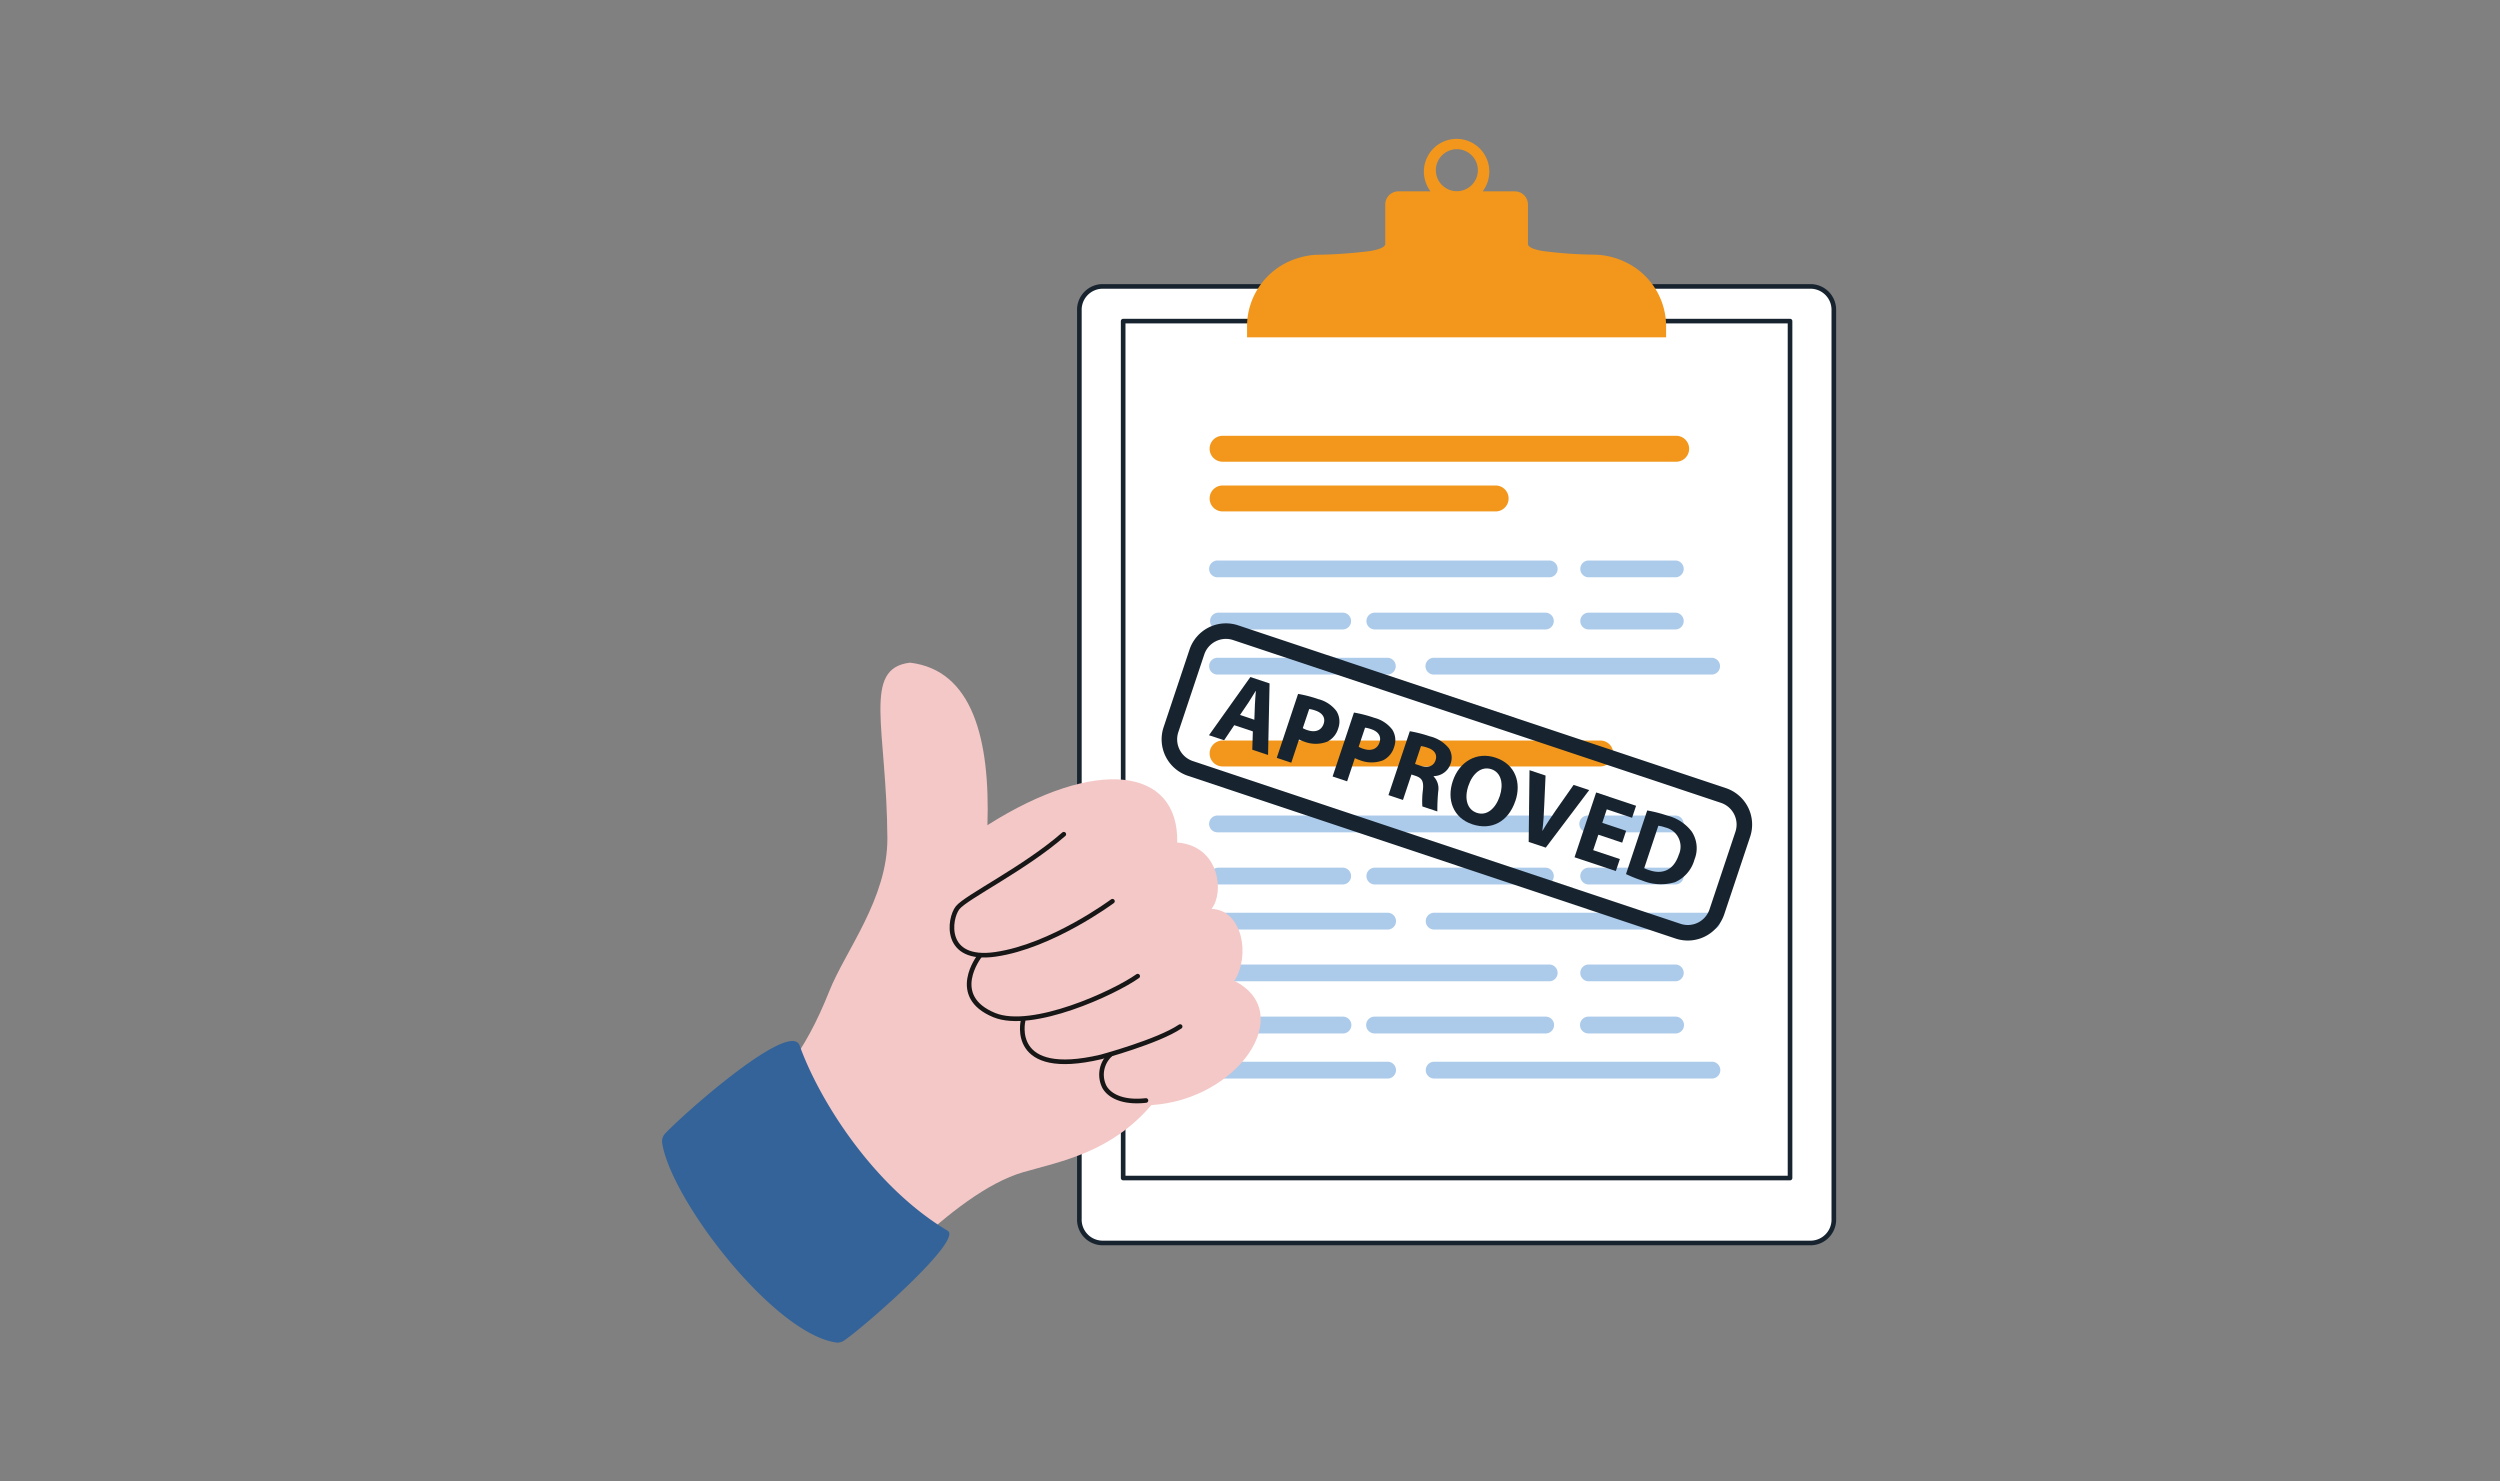 <svg xmlns="http://www.w3.org/2000/svg" xmlns:xlink="http://www.w3.org/1999/xlink" width="540" height="320" viewBox="0 0 540 320">
  <rect x="0" y="0" width="540" height="320" fill="#808080" stroke="none"/>
  <defs>
    <clipPath id="clip-path">
      <rect id="Rectangle_3958" data-name="Rectangle 3958" width="164.413" height="239.205" fill="none"/>
    </clipPath>
    <clipPath id="clip-path-2">
      <rect id="Rectangle_4040" data-name="Rectangle 4040" width="129.318" height="146.864" fill="none"/>
    </clipPath>
  </defs>
  <g id="Group_1000" data-name="Group 1000" transform="translate(-384 -2698)">
    <rect id="Rectangle_91" data-name="Rectangle 91" width="540" height="320" transform="translate(384 2698)" fill="none"/>
    <g id="Group_501" data-name="Group 501" transform="translate(423.629 2692.514)">
      <g id="Group_6549" data-name="Group 6549" transform="translate(192.79 35.486)">
        <g id="Group_6548" data-name="Group 6548" clip-path="url(#clip-path)">
          <path id="Path_12790" data-name="Path 12790" d="M163.464,27.193V223.351a5.049,5.049,0,0,1-4.853,5.232H5.354A5.049,5.049,0,0,1,.5,223.351V27.193a5.051,5.051,0,0,1,4.853-5.222H158.61a5.051,5.051,0,0,1,4.853,5.222" transform="translate(0.224 9.897)" fill="#fff"/>
          <path id="Path_12791" data-name="Path 12791" d="M163.464,27.193V223.351a5.049,5.049,0,0,1-4.853,5.232H5.354A5.049,5.049,0,0,1,.5,223.351V27.193a5.051,5.051,0,0,1,4.853-5.222H158.61a5.051,5.051,0,0,1,4.853,5.222Z" transform="translate(0.224 9.897)" fill="none" stroke="#17242f" stroke-linecap="round" stroke-linejoin="round" stroke-width="1"/>
          <rect id="Rectangle_3956" data-name="Rectangle 3956" width="144.046" height="185.095" transform="translate(10.184 39.358)" fill="#fff"/>
          <rect id="Rectangle_3957" data-name="Rectangle 3957" width="144.046" height="185.095" transform="translate(10.184 39.358)" fill="none" stroke="#17242f" stroke-linecap="round" stroke-linejoin="round" stroke-width="1"/>
          <path id="Path_12792" data-name="Path 12792" d="M106.836,26.441a16.287,16.287,0,0,0-6.292-1.436,91.256,91.256,0,0,1-11.241-.79c-1.894-.334-3.159-.815-3.159-1.527V14.179a2.839,2.839,0,0,0-2.831-2.844H76.364a7.067,7.067,0,1,0-11.263,0H58.157a2.841,2.841,0,0,0-2.837,2.84v8.513c0,.708-1.318,1.192-3.175,1.527a103.059,103.059,0,0,1-11.923.824c-.013,0-.918.067-1.648.2a16.157,16.157,0,0,0-2.445.619h-.012A15.468,15.468,0,0,0,26.073,36.219a15.108,15.108,0,0,0-.6,4.227v2.418h90.509V40.445a15.346,15.346,0,0,0-9.154-14M69.986,2.3a2.212,2.212,0,0,1,.68-.059.145.145,0,0,1,.073-.012,4.537,4.537,0,1,1-.753.071" transform="translate(11.475 -0.001)" fill="#f2971b"/>
          <path id="Path_12793" data-name="Path 12793" d="M81.678,57.219H22.7a2.8,2.8,0,1,1,0-5.6H81.678a2.8,2.8,0,1,1,0,5.6" transform="translate(8.961 23.25)" fill="#f2971b"/>
          <path id="Path_12794" data-name="Path 12794" d="M93.385,66.414H21.741a1.816,1.816,0,1,1,0-3.626H93.385a1.816,1.816,0,0,1,0,3.626" transform="translate(8.929 28.282)" fill="#accaea"/>
          <path id="Path_12795" data-name="Path 12795" d="M95.723,66.413H76.81a1.816,1.816,0,0,1,0-3.626H95.723a1.816,1.816,0,0,1,0,3.626" transform="translate(33.828 28.283)" fill="#accaea"/>
          <path id="Path_12796" data-name="Path 12796" d="M48.709,74.18H21.677a1.816,1.816,0,0,1,0-3.626H48.709a1.816,1.816,0,0,1,0,3.626" transform="translate(8.993 31.782)" fill="#accaea"/>
          <path id="Path_12797" data-name="Path 12797" d="M82.005,74.18H44.963a1.816,1.816,0,0,1,0-3.626H82.005a1.816,1.816,0,0,1,0,3.626" transform="translate(19.482 31.782)" fill="#accaea"/>
          <path id="Path_12798" data-name="Path 12798" d="M95.723,74.18H76.81a1.816,1.816,0,0,1,0-3.626H95.723a1.816,1.816,0,0,1,0,3.626" transform="translate(33.828 31.782)" fill="#accaea"/>
          <path id="Path_12799" data-name="Path 12799" d="M58.42,80.9H21.741a1.816,1.816,0,1,1,0-3.626H58.42a1.816,1.816,0,0,1,0,3.626" transform="translate(8.929 34.806)" fill="#accaea"/>
          <path id="Path_12800" data-name="Path 12800" d="M113.951,80.9H53.961a1.816,1.816,0,1,1,0-3.626h59.99a1.816,1.816,0,0,1,0,3.626" transform="translate(23.443 34.806)" fill="#accaea"/>
          <path id="Path_12801" data-name="Path 12801" d="M120.668,49.817H22.7a2.8,2.8,0,1,1,0-5.6h97.973a2.8,2.8,0,0,1,0,5.6" transform="translate(8.961 19.916)" fill="#f2971b"/>
          <path id="Path_12802" data-name="Path 12802" d="M104.281,95.195H22.7a2.8,2.8,0,1,1,0-5.6h81.586a2.8,2.8,0,1,1,0,5.6" transform="translate(8.961 40.357)" fill="#f2971b"/>
          <path id="Path_12803" data-name="Path 12803" d="M93.385,104.39H21.741a1.816,1.816,0,1,1,0-3.626H93.385a1.816,1.816,0,0,1,0,3.626" transform="translate(8.929 45.389)" fill="#accaea"/>
          <path id="Path_12804" data-name="Path 12804" d="M95.786,104.39H76.874a1.816,1.816,0,1,1,0-3.626H95.786a1.816,1.816,0,0,1,0,3.626" transform="translate(33.765 45.389)" fill="#accaea"/>
          <path id="Path_12805" data-name="Path 12805" d="M48.709,112.156H21.677a1.816,1.816,0,0,1,0-3.626H48.709a1.816,1.816,0,0,1,0,3.626" transform="translate(8.993 48.889)" fill="#accaea"/>
          <path id="Path_12806" data-name="Path 12806" d="M82.005,112.156H44.963a1.816,1.816,0,0,1,0-3.626H82.005a1.816,1.816,0,0,1,0,3.626" transform="translate(19.482 48.889)" fill="#accaea"/>
          <path id="Path_12807" data-name="Path 12807" d="M95.723,112.156H76.81a1.816,1.816,0,0,1,0-3.626H95.723a1.816,1.816,0,0,1,0,3.626" transform="translate(33.828 48.889)" fill="#accaea"/>
          <path id="Path_12808" data-name="Path 12808" d="M58.4,118.874H21.725a1.817,1.817,0,1,1,0-3.633H58.4a1.817,1.817,0,0,1,0,3.633" transform="translate(8.945 51.911)" fill="#accaea"/>
          <path id="Path_12809" data-name="Path 12809" d="M113.935,118.874H53.945a1.817,1.817,0,1,1,0-3.633h59.99a1.817,1.817,0,0,1,0,3.633" transform="translate(23.459 51.911)" fill="#accaea"/>
          <path id="Path_12810" data-name="Path 12810" d="M93.385,126.576H21.741a1.816,1.816,0,1,1,0-3.626H93.385a1.816,1.816,0,0,1,0,3.626" transform="translate(8.929 55.383)" fill="#accaea"/>
          <path id="Path_12811" data-name="Path 12811" d="M95.723,126.575H76.81a1.816,1.816,0,0,1,0-3.626H95.723a1.816,1.816,0,0,1,0,3.626" transform="translate(33.828 55.384)" fill="#accaea"/>
          <path id="Path_12812" data-name="Path 12812" d="M48.726,134.344H21.694a1.817,1.817,0,0,1,0-3.633H48.726a1.817,1.817,0,0,1,0,3.633" transform="translate(8.977 58.881)" fill="#accaea"/>
          <path id="Path_12813" data-name="Path 12813" d="M82.021,134.344H44.98a1.817,1.817,0,0,1,0-3.633H82.021a1.817,1.817,0,0,1,0,3.633" transform="translate(19.466 58.881)" fill="#accaea"/>
          <path id="Path_12814" data-name="Path 12814" d="M95.739,134.344H76.827a1.817,1.817,0,0,1,0-3.633H95.739a1.817,1.817,0,0,1,0,3.633" transform="translate(33.812 58.881)" fill="#accaea"/>
          <path id="Path_12815" data-name="Path 12815" d="M58.4,141.06H21.725a1.817,1.817,0,1,1,0-3.633H58.4a1.817,1.817,0,0,1,0,3.633" transform="translate(8.945 61.905)" fill="#accaea"/>
          <path id="Path_12816" data-name="Path 12816" d="M113.935,141.06H53.945a1.817,1.817,0,1,1,0-3.633h59.99a1.817,1.817,0,0,1,0,3.633" transform="translate(23.459 61.905)" fill="#accaea"/>
          <path id="Path_12817" data-name="Path 12817" d="M25.26,90.539,23.071,93.8,19.8,92.711l8.944-12.573,4.144,1.382-.323,15.453-3.41-1.137.123-3.954ZM29.6,89.367l.122-3.266c.035-.908.136-2.039.2-2.93l-.045-.015c-.48.754-1.046,1.741-1.542,2.485l-1.828,2.692Z" transform="translate(8.919 36.099)" fill="#17242f"/>
          <path id="Path_12818" data-name="Path 12818" d="M34.5,82.651a27.5,27.5,0,0,1,4.372,1.131,7.084,7.084,0,0,1,3.906,2.566,4.27,4.27,0,0,1,.4,3.733A4.652,4.652,0,0,1,40.8,92.97a6.887,6.887,0,0,1-5.042-.032A7.8,7.8,0,0,1,34.7,92.5L33.03,97.517,29.893,96.47Zm1.015,7.4a5.122,5.122,0,0,0,1.023.435c1.681.561,3,.057,3.481-1.362.435-1.289-.2-2.35-1.791-2.882a6.568,6.568,0,0,0-1.327-.326Z" transform="translate(13.466 37.231)" fill="#17242f"/>
          <path id="Path_12819" data-name="Path 12819" d="M42.82,85.428a27.5,27.5,0,0,1,4.372,1.131,7.084,7.084,0,0,1,3.91,2.56,4.27,4.27,0,0,1,.4,3.733,4.652,4.652,0,0,1-2.385,2.888,6.887,6.887,0,0,1-5.042-.032,7.8,7.8,0,0,1-1.056-.435l-1.674,5.013-3.136-1.047Zm1.015,7.4a5.04,5.04,0,0,0,1.023.435c1.681.561,3,.057,3.481-1.362.435-1.289-.2-2.35-1.791-2.882a6.571,6.571,0,0,0-1.327-.326Z" transform="translate(17.214 38.482)" fill="#17242f"/>
          <path id="Path_12820" data-name="Path 12820" d="M51.142,88.209a28.2,28.2,0,0,1,4.306,1.1,7.528,7.528,0,0,1,4.161,2.621,3.754,3.754,0,0,1,.316,3.368A3.916,3.916,0,0,1,56.3,97.911l-.022.067a3.71,3.71,0,0,1,1,3.23,42.976,42.976,0,0,0-.19,4.328l-3.24-1.081a18.666,18.666,0,0,1,.126-3.584c.194-1.886-.238-2.544-1.535-3l-.941-.315-1.835,5.5-3.136-1.047Zm1.127,7.067,1.24.413c1.569.525,2.776.038,3.182-1.179.435-1.282-.232-2.231-1.675-2.721a7.011,7.011,0,0,0-1.461-.37Z" transform="translate(20.959 39.735)" fill="#17242f"/>
          <path id="Path_12821" data-name="Path 12821" d="M69.791,101.582c-1.533,4.594-5.232,6.443-9.325,5.077-4.151-1.387-5.545-5.342-4.206-9.334,1.4-4.186,5.138-6.426,9.26-5.051,4.3,1.435,5.571,5.433,4.279,9.306m-10.179-3.2c-.915,2.743-.268,5.107,1.844,5.812,2.141.714,4.038-.9,4.948-3.626.841-2.524.367-5.077-1.81-5.8-2.144-.715-4.073.891-4.981,3.613" transform="translate(25.122 41.384)" fill="#17242f"/>
          <path id="Path_12822" data-name="Path 12822" d="M67.41,109.508l.181-15.5,3.465,1.16-.29,6.491c-.065,1.829-.17,3.555-.4,5.419l.044.015c.915-1.564,1.923-3.075,2.934-4.518l3.773-5.39,3.365,1.124L71.1,110.74Z" transform="translate(30.366 42.348)" fill="#17242f"/>
          <path id="Path_12823" data-name="Path 12823" d="M84.534,108.173l-5.152-1.719-1.111,3.336,5.76,1.922-.87,2.593-8.923-2.979,4.672-14,8.624,2.878-.87,2.592-5.46-1.822-.973,2.917,5.152,1.719Z" transform="translate(33.441 43.843)" fill="#17242f"/>
          <path id="Path_12824" data-name="Path 12824" d="M86.486,100.007a29.37,29.37,0,0,1,4.369,1.123,9.515,9.515,0,0,1,5.232,3.416A6.517,6.517,0,0,1,96.7,110.6a7.484,7.484,0,0,1-4.206,4.9,10.6,10.6,0,0,1-7.062-.342,28.145,28.145,0,0,1-3.528-1.406Zm-.651,12.474a7.545,7.545,0,0,0,1.086.424c2.859.981,5.271.026,6.382-3.322a4.244,4.244,0,0,0-2.937-5.912,7.214,7.214,0,0,0-1.477-.358Z" transform="translate(36.893 45.05)" fill="#17242f"/>
          <path id="Path_12825" data-name="Path 12825" d="M123.784,140.234,18.415,105.07a8.3,8.3,0,0,1-5.241-10.49l5.6-16.769a8.3,8.3,0,0,1,10.49-5.241l105.369,35.164a8.3,8.3,0,0,1,5.241,10.491l-5.6,16.767a8.3,8.3,0,0,1-10.49,5.241M28.2,75.755a4.942,4.942,0,0,0-6.244,3.12l-5.6,16.767a4.942,4.942,0,0,0,3.12,6.244L124.846,137.05a4.942,4.942,0,0,0,6.244-3.119l5.6-16.769a4.942,4.942,0,0,0-3.118-6.244Z" transform="translate(5.743 32.499)" fill="#17242f"/>
        </g>
      </g>
      <g id="Group_6568" data-name="Group 6568" transform="translate(103.371 148.622)">
        <g id="Group_6567" data-name="Group 6567" clip-path="url(#clip-path-2)">
          <path id="Path_12963" data-name="Path 12963" d="M108.121,38.848c9.165.7,10.243,10.826,7.4,14.339,6.672.193,8.462,10.071,4.943,15.54,13.669,6.936.769,25.689-17.932,26.834-8.711,10.216-19.446,12.135-27.666,14.494C59.423,114.489,39.7,137.9,37.877,140.322L7.008,104.143c1.7-1.16,4.771-4.174,5.491-4.787,9.118-7.789,15.075-14.809,20.483-28.429,3.445-8.669,12.607-20.006,12.535-33.017C45.386,14.154,40.015,1.224,50.41,0,63.889,1.6,67.733,16.509,67.127,35.1c23.37-14.818,41.357-12.562,40.994,3.739" transform="translate(3.157)" fill="#f3c8c7"/>
          <path id="Path_12964" data-name="Path 12964" d="M61.7,97.338c3.324,1.987-17.7,20.51-22.388,23.708a2.511,2.511,0,0,1-1.8.406C23.975,119.358,1.97,90.681.028,78.382a2.508,2.508,0,0,1,.7-2.116c4.562-4.787,27.011-24.513,29-18.939C33.7,68.5,45.242,87.5,61.707,97.338" transform="translate(0.001 25.381)" fill="#336399"/>
          <path id="Path_12965" data-name="Path 12965" d="M77.84,40.021S64.756,49.748,52.556,51.494C41.228,53.116,42.548,43.753,44.4,41.426s14.452-8.471,22.932-15.878" transform="translate(19.447 11.508)" fill="none" stroke="#181717" stroke-linecap="round" stroke-linejoin="round" stroke-width="1"/>
          <path id="Path_12966" data-name="Path 12966" d="M47.945,43.736s-6.692,8.616,3.21,12.687c8.16,3.356,25.905-4.8,30.985-8.413" transform="translate(20.601 19.701)" fill="none" stroke="#181717" stroke-linecap="round" stroke-linejoin="round" stroke-width="1"/>
          <path id="Path_12967" data-name="Path 12967" d="M53.818,53.328s-3.078,12.5,16.841,7.808c0,0,12.364-3.345,17.084-6.559" transform="translate(24.166 24.022)" fill="none" stroke="#181717" stroke-linecap="round" stroke-linejoin="round" stroke-width="1"/>
          <path id="Path_12968" data-name="Path 12968" d="M67.344,58.385a5.843,5.843,0,0,0-1.375,6.726c.632,1.43,3.056,3.822,9.07,3.159" transform="translate(29.481 26.3)" fill="none" stroke="#181717" stroke-linecap="round" stroke-linejoin="round" stroke-width="1"/>
        </g>
      </g>
    </g>
  </g>
</svg>
